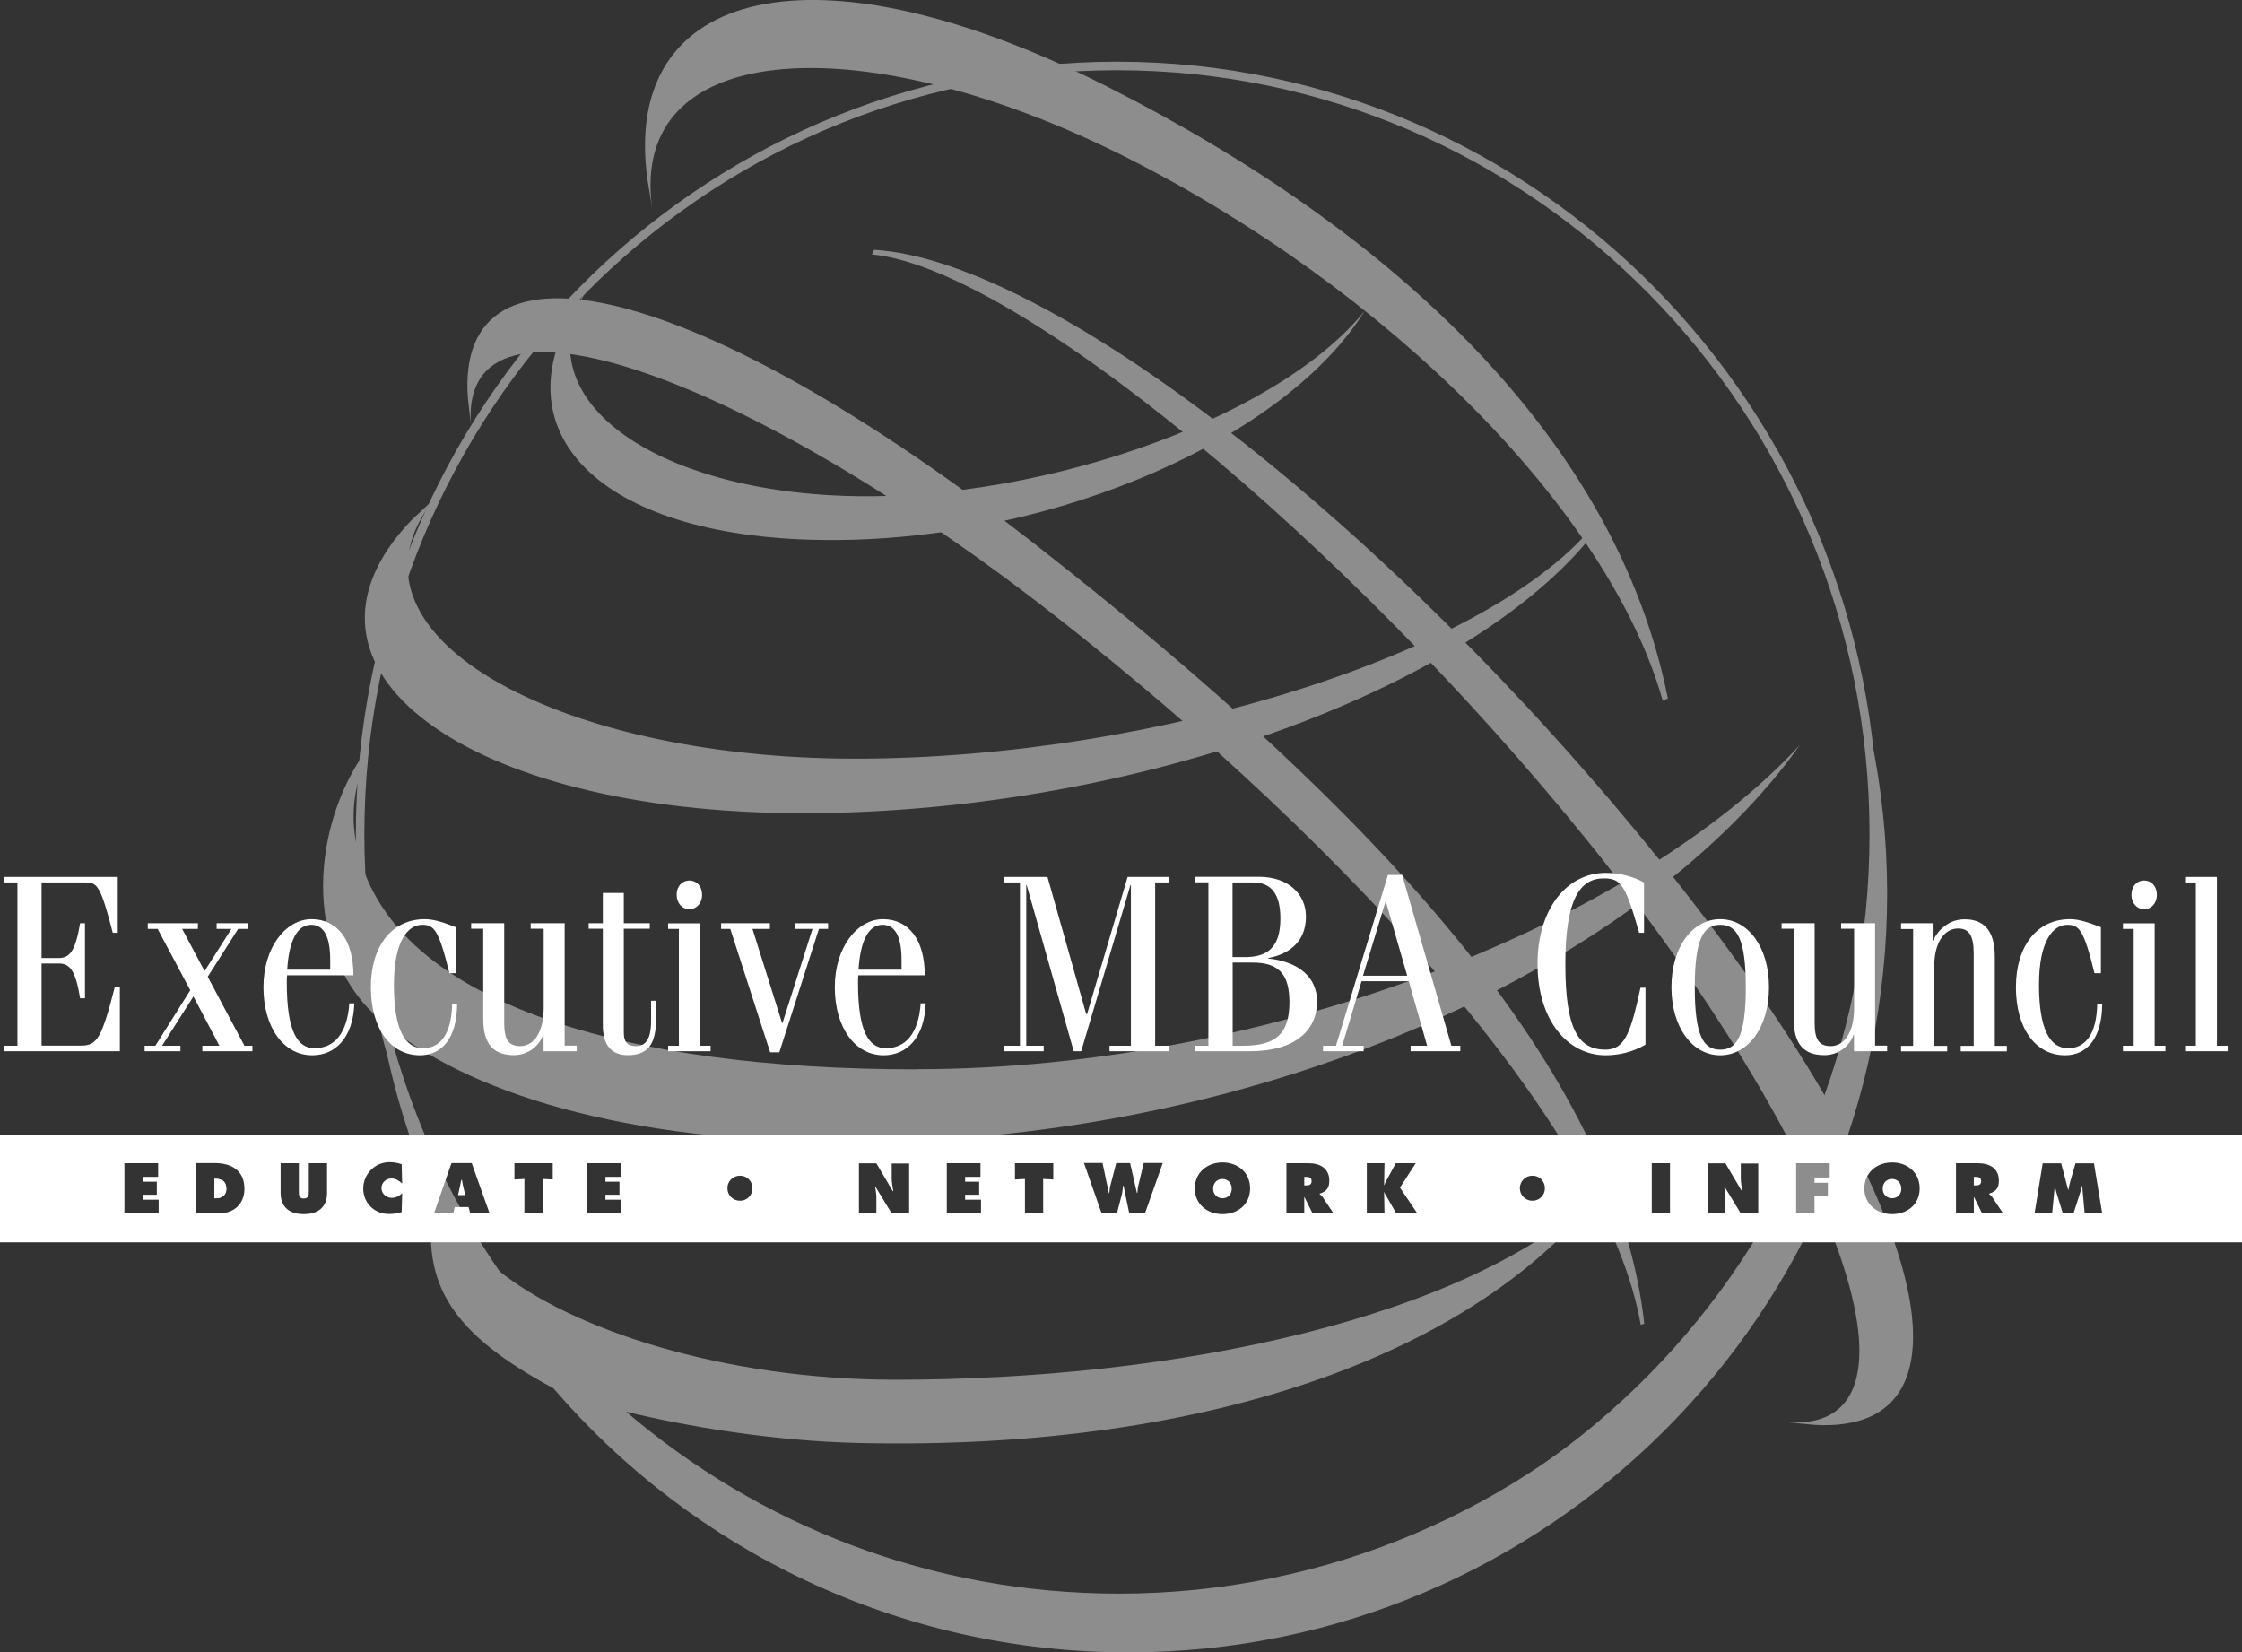 <?xml version="1.0" encoding="UTF-8"?>
<svg id="Livello_1" xmlns="http://www.w3.org/2000/svg" version="1.1" viewBox="0 0 170.97 126">
  <rect x="0" y="0" width="170.97" height="126" fill="#333333" stroke="none"/>
  <!-- Generator: Adobe Illustrator 29.8.1, SVG Export Plug-In . SVG Version: 2.1.1 Build 2)  -->
  <defs>
    <style>
      .st0 {
        fill: #fff;
      }

      .st1 {
        fill: none;
        stroke: #8d8d8d;
        stroke-width: .65px;
      }

      .st2 {
        fill: #8d8d8d;
      }
    </style>
  </defs>
  <g>
    <path class="st2" d="M121.85,39.67c-7.74,10-33.59,18.18-56.62,18.18s-40.3-9.65-32.05-19.87l-1.77,1.65c-10.86,11.29,4.02,22.38,29.82,22.38s52.11-9.9,60.88-22.11l-.26-.23h0Z"/>
    <path class="st2" d="M105.23,22.06c-5.24,8.72-23.71,15.78-39.15,15.78s-26.55-7.07-21.3-15.78l-.91,1.43c-5.87,9.77,2.25,17.69,19.53,17.69s34.93-7.92,40.8-17.69c0,0,1.03-1.43,1.03-1.43Z"/>
    <path class="st2" d="M125.12,101.04c-2.47-14.41-21.61-36.07-44.71-54.12-23.1-18.05-45.38-26.41-44.5-14.54l-.23-2.01c-.99-13.29,17.49-9,43.36,11.22,25.88,20.22,44.2,40.04,46.35,59.34l-.28.1h0Z"/>
    <path class="st2" d="M66.49,19.4c11.07,1.07,36.22,21.97,54.63,44.79,18.41,22.81,27.11,44.96,15.24,44.27l2.01.19c13.3.78,8.72-17.63-11.9-43.18-20.62-25.56-46.5-45.64-59.81-46.42l-.17.35h0Z"/>
    <path class="st2" d="M126.79,53.41c-4.13-14.61-21.11-31.42-40.88-41.4-19.77-9.98-37.99-9.27-36.18,3.84l-.36-2.18c-2.02-14.7,12.84-18.29,34.98-7.11,22.15,11.18,38.91,27.04,42.84,46.71l-.4.13h0Z"/>
    <path class="st2" d="M69.85,81.54c-22.2,0-39.57-4.99-42.51-16.45-.49-1.88-.54-3.83.08-5.88.03-.47.06-.94.1-1.41-3.85,5.93-4.3,15,1.49,19.98,6.49,5.58,18.69,9.32,35.75,9.32,32.52,0,61.08-14.15,72.5-30.3-12.22,13.27-40.03,24.73-67.41,24.73"/>
    <path class="st2" d="M142.67,56.19l.5,7.47c0,31.95-25.9,57.86-57.86,57.86-14.34,0-27.45-5.23-37.56-13.87,4.6,1.12,11.21,2.23,17.61,2.38,27.48.65,47.57-7.23,56.8-19.2-10.23,9.72-32.44,14.38-53.87,14.38-13.14,0-24.81-3.86-30.36-8.4-1.37-1.87-1.98-2.88-3.12-4.92-.37-.66-.72-1.32-1.06-1.99-2.28-4.46-4-9.25-5.06-14.29.72,5.57,2.24,10.88,4.42,15.83-1.16,6.62,1.58,10.36,9.09,14.42,10.6,12.33,26.31,20.14,43.85,20.14,31.95,0,57.86-25.91,57.86-57.86,0-4.1-.43-8.1-1.24-11.96"/>
    <path class="st1" d="M142.89,63.62c0,32.35-25.84,58.58-57.72,58.58s-57.71-26.23-57.71-58.58S53.3,5.03,85.17,5.03s57.72,26.23,57.72,58.59Z"/>
  </g>
  <g>
    <path class="st0" d="M144.28,89.9c-.44,0-.71.33-.71.74s.29.73.71.73.71-.29.71-.73c0-.4-.27-.74-.71-.74Z"/>
    <path class="st0" d="M99.57,89.74h-.11v.65h.1c.23,0,.46-.02.46-.32s-.21-.33-.45-.33h0Z"/>
    <path class="st0" d="M35.23,89.97h-.05l-.25,1.16h.55l-.16-.67c-.04-.16-.07-.33-.09-.49Z"/>
    <path class="st0" d="M93.22,89.9c-.44,0-.71.33-.71.74s.29.73.71.73.71-.29.71-.73c0-.4-.27-.74-.71-.74Z"/>
    <path class="st0" d="M16.44,89.89h-.09v1.48h.09c.46,0,.82-.21.82-.71,0-.54-.31-.77-.82-.77Z"/>
    <path class="st0" d="M0,86.56v8.17h170.97v-8.17H0ZM12.1,92.52h-2.61v-3.82h2.57v1.04h-1.17v.37h1.07v.99h-1.07v.38h1.21v1.04ZM16.72,92.52h-1.76v-3.83h1.41c1.29,0,2.27.56,2.27,1.97,0,1.14-.8,1.86-1.92,1.86ZM24.94,90.96c0,1.11-.7,1.62-1.77,1.62s-1.77-.51-1.77-1.62v-2.26h1.39v2.13c0,.3.01.56.38.56s.38-.26.38-.56v-2.13h1.39v2.26ZM30.67,90.25c-.22-.21-.5-.39-.82-.39-.42,0-.76.33-.76.74s.36.74.78.74c.32,0,.57-.14.8-.35l-.04,1.43c-.22.11-.74.15-.99.15-1.09,0-1.94-.85-1.94-1.94s.88-2.01,2-2.01c.31,0,.64.05.93.16l.04,1.46h0ZM35.86,92.51l-.13-.47h-1.05l-.11.47h-1.47l1.33-3.82h1.54l1.36,3.82h-1.47ZM42.15,89.94l-.77-.04v2.62h-1.39v-2.62l-.76.04v-1.24h2.92v1.24ZM47.38,92.52h-2.61v-3.82h2.57v1.04h-1.17v.37h1.07v.99h-1.07v.38h1.21v1.04ZM56.43,91.56c-.54,0-.96-.43-.96-.95s.41-.96.96-.96.95.43.95.96-.41.95-.95.95ZM69.33,92.53h-1.33l-1.22-2.01h-.04c.04.26.09.51.09.77v1.24h-1.33v-3.82h1.33l1.25,2.12h.04c-.05-.32-.12-.65-.12-.97v-1.14h1.33v3.82h0ZM74.81,92.52h-2.61v-3.82h2.57v1.04h-1.17v.37h1.07v.99h-1.07v.38h1.21v1.04ZM80.32,89.94l-.77-.04v2.62h-1.39v-2.62l-.76.04v-1.24h2.92v1.24ZM87.32,92.5h-1.21l-.43-2.08h-.04c-.02.2-.03.39-.07.58l-.39,1.5h-1.18l-1.34-3.82h1.44l-.02.02.48,2.28h.03c.02-.24.05-.48.12-.71l.41-1.58h1.06l.52,2.28h.03c.02-.23.04-.46.1-.68l.39-1.61h1.45s-1.35,3.82-1.35,3.82ZM93.22,92.58c-1.16,0-2.11-.76-2.11-1.96s.95-1.98,2.11-1.98,2.11.75,2.11,1.98-.95,1.96-2.11,1.96ZM100.09,92.52l-.61-1.23h-.02v1.23h-1.36v-3.82h1.68c.86,0,1.59.37,1.59,1.33,0,.57-.22.82-.74.99v.03c.07.06.15.12.23.23l.83,1.24h-1.6,0ZM106.47,92.52l-.66-1.16c-.08-.15-.2-.29-.23-.44h-.03l.03,1.6h-1.35v-3.82h1.35l-.03,1.66h.03c.03-.16.12-.29.19-.43l.67-1.23h1.52l-1.2,1.86,1.32,1.96h-1.61ZM116.86,91.56c-.54,0-.96-.43-.96-.95s.41-.96.96-.96.95.43.95.96-.41.95-.95.95ZM127.35,92.52h-1.39v-3.82h1.39v3.82ZM134.08,92.53h-1.33l-1.22-2.01h-.04c.04.26.09.51.09.77v1.24h-1.33v-3.82h1.33l1.25,2.12h.04c-.05-.32-.12-.65-.12-.97v-1.14h1.33v3.82h0ZM139.53,89.79h-1.16v.4h1.02v.99h-1.02v1.34h-1.4v-3.82h2.56v1.09ZM144.28,92.58c-1.16,0-2.11-.76-2.11-1.96s.95-1.98,2.11-1.98,2.11.75,2.11,1.98-.95,1.96-2.11,1.96ZM151.15,92.52l-.61-1.23h-.02v1.23h-1.36v-3.82h1.68c.86,0,1.59.37,1.59,1.33,0,.57-.22.82-.74.99v.03c.07.06.15.12.23.23l.83,1.24h-1.6,0ZM158.97,92.52l-.19-2.09h-.02c-.02.13-.05.26-.09.38l-.55,1.72h-.81l-.5-1.62c-.04-.16-.08-.31-.09-.47h-.04c0,.15-.02.31-.03.46l-.16,1.63h-1.34l.62-3.82h-.02,1.43l.53,2.01h.03c.03-.17.05-.34.1-.51l.43-1.5h1.41l.63,3.82h-1.34Z"/>
    <path class="st0" d="M150.63,89.74h-.11v.65h.1c.23,0,.46-.02.46-.32s-.21-.33-.45-.33h0Z"/>
    <path class="st0" d="M16.44,91.37h-.09v-1.48h.09c.51,0,.82.23.82.77,0,.5-.36.71-.82.71Z"/>
  </g>
  <path class="st0" d="M.31,80.16v-.42h1.02v-12.45H.31v-.42h8.67v4.26h-.38c-.92-3.59-1.2-3.84-2.05-3.84h-3.38v5.76h1.33c.85,0,1.26-.6,1.61-2.65h.37v5.72h-.37c-.34-2.05-.75-2.65-1.61-2.65h-1.33v6.26h3.01c1.21,0,1.57-.52,2.58-4.49h.38v4.92H.31Z"/>
  <polygon class="st0" points="11.27 70.4 15.09 70.4 15.09 70.83 13.89 70.83 15.6 74.05 17.65 70.83 16.52 70.83 16.52 70.4 18.88 70.4 18.88 70.83 18.16 70.83 15.84 74.48 18.64 79.74 19.25 79.74 19.25 80.16 15.43 80.16 15.43 79.74 16.73 79.74 14.75 75.98 12.36 79.74 13.76 79.74 13.76 80.16 11.03 80.16 11.03 79.74 11.85 79.74 14.51 75.51 12.02 70.83 11.27 70.83 11.27 70.4"/>
  <path class="st0" d="M26.95,74.36c0-2.73-1.25-4.27-3.19-4.27s-3.67,2.11-3.67,5.19,1.55,5.19,3.72,5.19c1.74,0,3.12-1.31,3.21-3.96h-.38c-.17,2.38-1.21,3.42-2.66,3.42-1.29,0-2.11-1.28-2.11-4.99,0-.19,0-.38.02-.57h5.07,0ZM21.9,73.94c.14-2.23.77-3.42,1.83-3.42.88,0,1.45.75,1.45,2.67v.75h-3.28Z"/>
  <path class="st0" d="M34.75,74.21h-.48c-.82-3.38-1.2-3.69-2.08-3.69-1.06,0-2.15,1.19-2.15,4.57s.82,4.84,2.22,4.84c1.31,0,2.17-1.06,2.22-3.38h.38c-.02,2.71-1.23,3.92-2.83,3.92-2.29,0-3.75-2.11-3.75-5.19s1.55-5.19,4.13-5.19c.77,0,1.57.32,2.35.61v3.51h0Z"/>
  <path class="st0" d="M43.97,80.16h-2.52v-1.27h-.03c-.27.86-1.16,1.57-2.22,1.57-1.57,0-2.35-.83-2.35-2.78v-6.86h-.92v-.42h2.52v7.6c0,1.29.34,1.77,1.23,1.77.94,0,1.78-.92,1.78-2.92v-6.03h-.99v-.42h2.59v9.33h.92v.42h-.01Z"/>
  <path class="st0" d="M44.89,70.4h1.08v-2.31h1.6v2.31h1.98v.42h-1.98v7.91c0,.73.27,1.04.92,1.04.73,0,1.16-.5,1.16-1.92v-1.54h.38v1.42c0,2.04-.75,2.73-2.15,2.73-1.23,0-1.91-.73-1.91-2.3v-7.34h-1.08s0-.42,0-.42Z"/>
  <path class="st0" d="M52.57,67.14c.55,0,.97.44.97,1.09s-.43,1.1-.97,1.1-.97-.44-.97-1.1.43-1.09.97-1.09M53.37,79.74h.82v.42h-3.24v-.42h.82v-8.91h-.82v-.42h2.42v9.34h0Z"/>
  <polygon class="st0" points="54.99 70.4 58.71 70.4 58.71 70.83 57.38 70.83 59.64 78.01 59.67 78.01 61.96 70.83 60.59 70.83 60.59 70.4 63.15 70.4 63.15 70.83 62.45 70.83 59.43 80.24 58.73 80.24 55.69 70.83 54.99 70.83 54.99 70.4"/>
  <path class="st0" d="M70.52,74.36c0-2.73-1.25-4.27-3.19-4.27s-3.67,2.11-3.67,5.19,1.55,5.19,3.72,5.19c1.74,0,3.12-1.31,3.21-3.96h-.38c-.17,2.38-1.21,3.42-2.66,3.42-1.3,0-2.12-1.28-2.12-4.99,0-.19,0-.38.02-.57h5.07ZM65.47,73.94c.14-2.23.77-3.42,1.83-3.42.88,0,1.45.75,1.45,2.67v.75h-3.28Z"/>
  <polygon class="st0" points="79.88 66.87 82.83 77.32 82.9 77.32 85.99 66.87 89.18 66.87 89.18 67.29 88.09 67.29 88.09 79.74 89.18 79.74 89.18 80.16 84.61 80.16 84.61 79.74 86.24 79.74 86.24 67.48 86.21 67.48 82.45 80.16 81.88 80.16 78.29 67.48 78.26 67.48 78.26 79.74 79.59 79.74 79.59 80.16 76.55 80.16 76.55 79.74 77.78 79.74 77.78 67.29 76.55 67.29 76.55 66.87 79.88 66.87"/>
  <path class="st0" d="M93.99,67.29h1.57c1.33,0,2.08.81,2.08,2.75,0,2.15-.94,2.94-2.68,2.94h-.97v-5.68h0ZM92.15,79.74h-1.02v.42h4.18c3.53,0,5.13-1.65,5.13-3.79,0-1.77-1.31-3.03-3.72-3.28v-.04c1.42-.25,2.87-1.13,2.87-3.15,0-1.77-1.4-3.04-3.58-3.04h-4.88v.42h1.02v12.45h0ZM93.99,73.4h1.52c1.94,0,2.82.81,2.82,3.02,0,2.46-1.09,3.32-3.53,3.32h-.8v-6.34h-.01Z"/>
  <path class="st0" d="M103.99,80.16v-.42h-1.64l1.48-4.92h3.6l1.4,4.92h-1.26v.42h3.79v-.42h-.68l-3.75-13.02h-1.09l-3.96,13.02h-.99v.42h3.11,0ZM105.66,68.77h.03l1.62,5.63h-3.37l1.71-5.63h0Z"/>
  <path class="st0" d="M125.38,71.13h-.38c-1.06-3.69-1.38-4.15-2.71-4.15-1.78,0-2.92,1.54-2.92,6.53s.99,6.53,3.07,6.53c1.43-.02,1.89-1.15,2.66-4.72h.38v4.34c-.96.56-2.02.81-3.04.81-2.9,0-5.19-2.69-5.19-6.96s2.29-6.95,5.19-6.95c1.14,0,2.1.29,2.93.73v3.84h0Z"/>
  <path class="st0" d="M127.46,75.28c0,3.07,1.61,5.19,3.72,5.19s3.72-2.11,3.72-5.19-1.61-5.19-3.72-5.19-3.72,2.11-3.72,5.19M129.24,75.28c0-3.73.67-4.76,1.94-4.76s1.95,1.04,1.95,4.76-.67,4.76-1.95,4.76-1.94-1.04-1.94-4.76"/>
  <path class="st0" d="M143.9,80.16h-2.52v-1.27h-.03c-.27.86-1.16,1.57-2.22,1.57-1.57,0-2.35-.83-2.35-2.78v-6.86h-.92v-.42h2.52v7.6c0,1.29.34,1.77,1.23,1.77.94,0,1.78-.92,1.78-2.92v-6.03h-.99v-.42h2.59v9.33h.92v.42h0Z"/>
  <path class="st0" d="M144.99,70.4h2.39v1.31h.03c.41-.82,1.21-1.61,2.41-1.61,1.35,0,2.3.73,2.3,2.83v6.82h.92v.42h-3.52v-.42h.99v-7.05c0-1.42-.39-1.9-1.2-1.9-.94,0-1.81.92-1.81,2.92v6.03h.99v.42h-3.52v-.42h.92v-8.91h-.92v-.42l.02-.02h0Z"/>
  <path class="st0" d="M160.2,74.21h-.48c-.82-3.38-1.2-3.69-2.08-3.69-1.06,0-2.15,1.19-2.15,4.57s.82,4.84,2.22,4.84c1.31,0,2.17-1.06,2.22-3.38h.38c-.02,2.71-1.23,3.92-2.83,3.92-2.29,0-3.75-2.11-3.75-5.19s1.55-5.19,4.13-5.19c.77,0,1.57.32,2.35.61v3.51h-.01Z"/>
  <path class="st0" d="M163.51,67.14c.55,0,.97.44.97,1.09s-.43,1.1-.97,1.1-.97-.44-.97-1.1.42-1.09.97-1.09M164.31,79.74h.82v.42h-3.24v-.42h.82v-8.91h-.82v-.42h2.42v9.34h0Z"/>
  <polygon class="st0" points="169.06 79.74 169.88 79.74 169.88 80.16 166.63 80.16 166.63 79.74 167.45 79.74 167.45 67.29 166.63 67.29 166.63 66.87 169.06 66.87 169.06 79.74"/>
</svg>